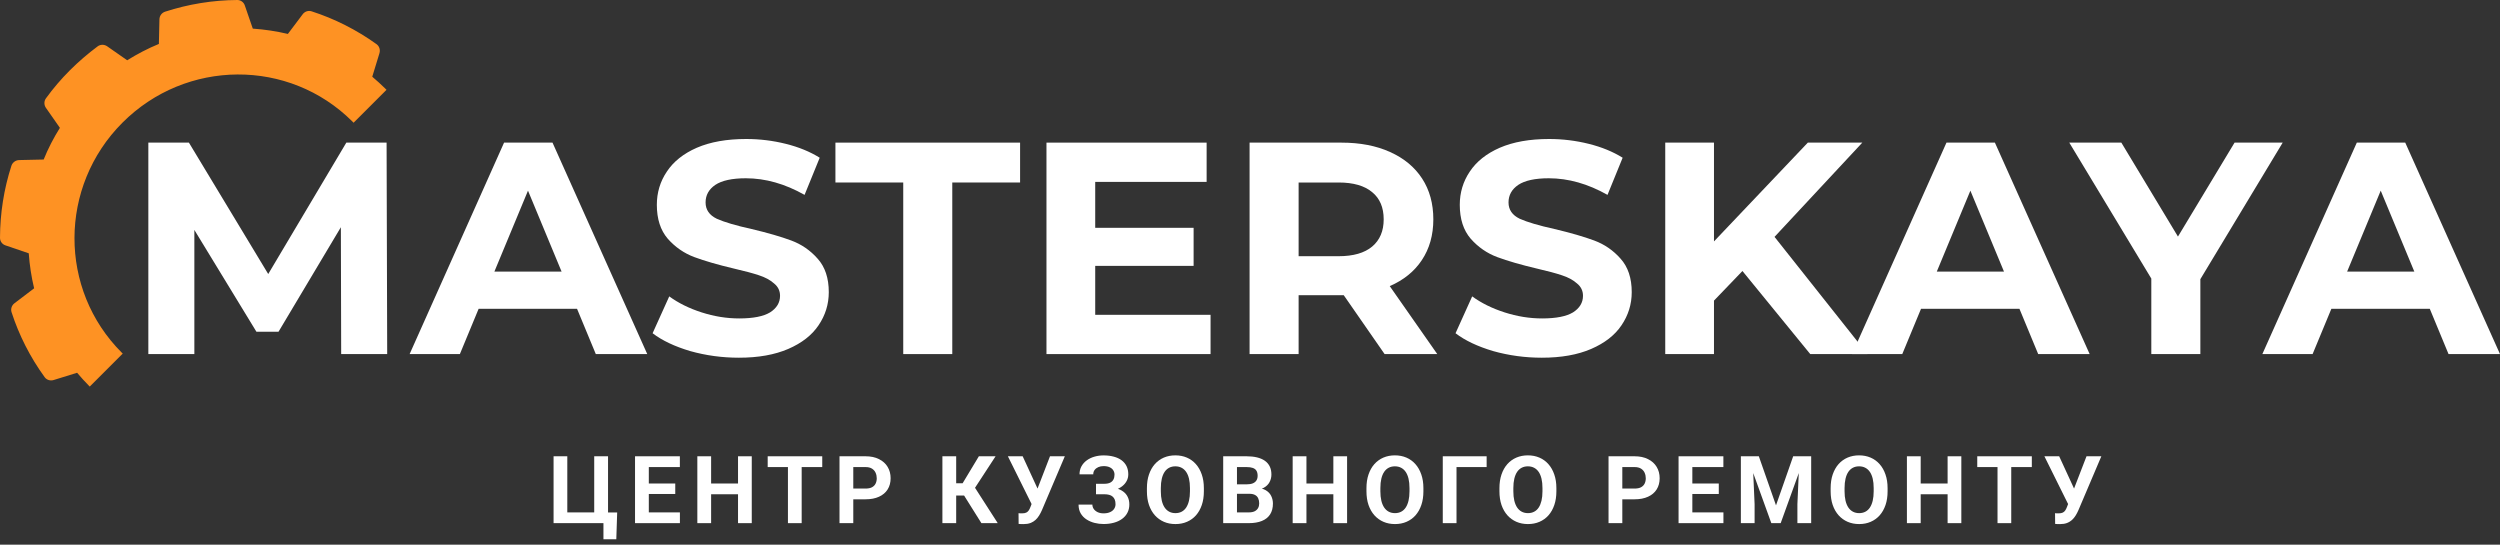 <?xml version="1.0" encoding="UTF-8"?> <svg xmlns="http://www.w3.org/2000/svg" width="280" height="61" viewBox="0 0 280 61" fill="none"><rect x="0" y="0" width="280" height="61" fill="#333333" stroke="none"/> <path d="M43.289 10.06C43.244 10.015 43.199 9.969 43.153 9.924C42.681 9.451 42.187 9.015 41.693 8.593L42.501 5.953C42.61 5.586 42.489 5.177 42.174 4.948C39.917 3.326 37.457 2.092 34.902 1.269C34.536 1.148 34.126 1.286 33.902 1.596L32.241 3.801C30.949 3.49 29.635 3.301 28.313 3.205L27.418 0.608C27.297 0.242 26.946 -0.008 26.565 0C23.842 0.018 21.11 0.459 18.484 1.31C18.117 1.434 17.864 1.772 17.856 2.168L17.795 4.92C16.579 5.42 15.391 6.036 14.245 6.751L11.995 5.179C11.68 4.965 11.256 4.959 10.939 5.19C9.858 5.999 8.806 6.894 7.818 7.883C6.83 8.871 5.942 9.916 5.147 11.011C4.916 11.328 4.922 11.752 5.136 12.067L6.708 14.318C5.999 15.456 5.384 16.643 4.891 17.867L2.139 17.928C1.758 17.936 1.405 18.189 1.281 18.556C0.431 21.182 0.011 23.907 6.64268e-06 26.637C-0.001 27.025 0.249 27.362 0.615 27.483L3.219 28.371C3.315 29.692 3.511 30.999 3.822 32.291L1.617 33.967C1.307 34.205 1.176 34.608 1.297 34.974C2.128 37.536 3.362 39.981 4.998 42.238C5.227 42.553 5.629 42.681 6.003 42.565L8.636 41.75C9.058 42.244 9.494 42.738 9.967 43.211C9.995 43.239 10.024 43.268 10.053 43.296L13.746 39.603C13.712 39.57 13.679 39.537 13.645 39.503C6.552 32.425 6.575 20.892 13.709 13.745C20.842 6.597 32.374 6.531 39.468 13.61C39.513 13.655 39.558 13.7 39.603 13.746L43.289 10.06Z" fill="#FE9223"></path> <path d="M38.212 39.657L38.178 25.447L31.194 37.154H28.719L21.768 25.752V39.657H16.614V15.974H21.158L30.041 30.691L38.789 15.974H43.298L43.366 39.657H38.212Z" fill="white"></path> <path d="M64.627 34.582H53.608L51.506 39.657H45.877L56.456 15.974H61.881L72.493 39.657H66.73L64.627 34.582ZM62.898 30.421L59.135 21.354L55.371 30.421H62.898Z" fill="white"></path> <path d="M82.754 40.063C80.878 40.063 79.058 39.815 77.295 39.319C75.555 38.8 74.153 38.135 73.091 37.323L74.956 33.195C75.973 33.939 77.182 34.537 78.584 34.988C79.985 35.439 81.387 35.665 82.788 35.665C84.348 35.665 85.501 35.439 86.246 34.988C86.992 34.514 87.365 33.894 87.365 33.127C87.365 32.563 87.139 32.101 86.687 31.74C86.258 31.357 85.693 31.052 84.992 30.827C84.314 30.601 83.387 30.353 82.212 30.082C80.403 29.654 78.923 29.225 77.77 28.797C76.617 28.368 75.623 27.68 74.786 26.733C73.973 25.786 73.566 24.523 73.566 22.944C73.566 21.568 73.939 20.327 74.685 19.222C75.43 18.094 76.549 17.203 78.041 16.549C79.556 15.895 81.398 15.568 83.568 15.568C85.082 15.568 86.563 15.749 88.01 16.11C89.456 16.47 90.722 16.989 91.807 17.666L90.112 21.827C87.919 20.587 85.727 19.966 83.534 19.966C81.997 19.966 80.855 20.215 80.109 20.711C79.386 21.207 79.025 21.861 79.025 22.673C79.025 23.485 79.443 24.094 80.279 24.5C81.138 24.884 82.438 25.267 84.178 25.65C85.987 26.079 87.467 26.508 88.62 26.936C89.773 27.365 90.756 28.041 91.57 28.966C92.406 29.891 92.824 31.142 92.824 32.721C92.824 34.075 92.44 35.315 91.671 36.443C90.925 37.548 89.795 38.428 88.281 39.082C86.766 39.736 84.924 40.063 82.754 40.063Z" fill="white"></path> <path d="M101.163 20.44H93.568V15.974H114.25V20.44H106.655V39.657H101.163V20.44Z" fill="white"></path> <path d="M135.582 35.259V39.657H117.205V15.974H135.142V20.372H122.664V25.515H133.684V29.778H122.664V35.259H135.582Z" fill="white"></path> <path d="M155.075 39.657L150.497 33.06H145.445V39.657H139.953V15.974H150.226C152.328 15.974 154.148 16.324 155.685 17.023C157.245 17.722 158.443 18.715 159.279 20C160.115 21.286 160.533 22.808 160.533 24.568C160.533 26.327 160.104 27.849 159.245 29.135C158.409 30.398 157.211 31.368 155.651 32.045L160.974 39.657H155.075ZM154.973 24.568C154.973 23.237 154.543 22.222 153.684 21.523C152.826 20.801 151.571 20.44 149.921 20.44H145.445V28.695H149.921C151.571 28.695 152.826 28.334 153.684 27.613C154.543 26.891 154.973 25.876 154.973 24.568Z" fill="white"></path> <path d="M172.684 40.063C170.807 40.063 168.988 39.815 167.225 39.319C165.484 38.8 164.083 38.135 163.02 37.323L164.885 33.195C165.902 33.939 167.112 34.537 168.513 34.988C169.915 35.439 171.316 35.665 172.717 35.665C174.277 35.665 175.43 35.439 176.176 34.988C176.922 34.514 177.295 33.894 177.295 33.127C177.295 32.563 177.069 32.101 176.617 31.74C176.187 31.357 175.622 31.052 174.921 30.827C174.243 30.601 173.316 30.353 172.141 30.082C170.333 29.654 168.852 29.225 167.699 28.797C166.547 28.368 165.552 27.68 164.716 26.733C163.902 25.786 163.495 24.523 163.495 22.944C163.495 21.568 163.868 20.327 164.614 19.222C165.36 18.094 166.479 17.203 167.971 16.549C169.485 15.895 171.327 15.568 173.497 15.568C175.012 15.568 176.492 15.749 177.939 16.11C179.386 16.47 180.651 16.989 181.736 17.666L180.041 21.827C177.849 20.587 175.656 19.966 173.463 19.966C171.926 19.966 170.785 20.215 170.039 20.711C169.316 21.207 168.954 21.861 168.954 22.673C168.954 23.485 169.372 24.094 170.208 24.5C171.067 24.884 172.367 25.267 174.108 25.65C175.916 26.079 177.396 26.508 178.549 26.936C179.702 27.365 180.685 28.041 181.499 28.966C182.335 29.891 182.754 31.142 182.754 32.721C182.754 34.075 182.369 35.315 181.601 36.443C180.855 37.548 179.725 38.428 178.21 39.082C176.696 39.736 174.854 40.063 172.684 40.063Z" fill="white"></path> <path d="M195.153 30.353L191.966 33.669V39.657H186.507V15.974H191.966V27.038L202.476 15.974H208.579L198.747 26.53L209.156 39.657H202.748L195.153 30.353Z" fill="white"></path> <path d="M226.176 34.582H215.156L213.054 39.657H207.426L218.005 15.974H223.429L234.042 39.657H228.278L226.176 34.582ZM224.447 30.421L220.683 21.354L216.92 30.421H224.447Z" fill="white"></path> <path d="M246.44 31.267V39.657H240.947V31.199L231.759 15.974H237.59L243.931 26.496L250.271 15.974H255.662L246.44 31.267Z" fill="white"></path> <path d="M272.134 34.582H261.115L259.012 39.657H253.384L263.963 15.974H269.387L280 39.657H274.236L272.134 34.582ZM270.405 30.421L266.641 21.354L262.878 30.421H270.405Z" fill="white"></path> <path d="M69.124 57.393L69.026 60.397H67.586V58.592H66.974V57.393H69.124ZM62 58.592V51.103H63.538V57.388H66.552V51.103H68.1V58.592H62Z" fill="white"></path> <path d="M76.149 57.388V58.592H72.163V57.388H76.149ZM72.667 51.103V58.592H71.124V51.103H72.667ZM75.629 54.153V55.326H72.163V54.153H75.629ZM76.144 51.103V52.312H72.163V51.103H76.144Z" fill="white"></path> <path d="M83.097 54.153V55.357H79.188V54.153H83.097ZM79.645 51.103V58.592H78.102V51.103H79.645ZM84.197 51.103V58.592H82.659V51.103H84.197Z" fill="white"></path> <path d="M89.787 51.103V58.592H88.249V51.103H89.787ZM92.092 51.103V52.312H85.981V51.103H92.092Z" fill="white"></path> <path d="M96.941 55.922H95.033V54.719H96.941C97.236 54.719 97.476 54.671 97.661 54.575C97.846 54.475 97.982 54.338 98.067 54.163C98.153 53.988 98.196 53.791 98.196 53.572C98.196 53.349 98.153 53.141 98.067 52.949C97.982 52.757 97.846 52.603 97.661 52.486C97.476 52.37 97.236 52.312 96.941 52.312H95.568V58.592H94.025V51.103H96.941C97.527 51.103 98.03 51.209 98.448 51.422C98.87 51.631 99.192 51.921 99.415 52.291C99.638 52.661 99.749 53.085 99.749 53.562C99.749 54.045 99.638 54.463 99.415 54.816C99.192 55.17 98.87 55.442 98.448 55.634C98.03 55.826 97.527 55.922 96.941 55.922Z" fill="white"></path> <path d="M107.092 51.103V58.592H105.549V51.103H107.092ZM111.505 51.103L108.635 55.501H106.748L106.552 54.127H107.812L109.633 51.103H111.505ZM109.916 58.592L107.817 55.243L108.887 54.143L111.747 58.592H109.916Z" fill="white"></path> <path d="M115.758 55.876L117.599 51.103H119.261L116.694 57.141C116.605 57.347 116.502 57.544 116.386 57.733C116.272 57.918 116.137 58.084 115.979 58.232C115.821 58.376 115.633 58.491 115.413 58.576C115.194 58.659 114.932 58.7 114.626 58.7C114.551 58.7 114.458 58.698 114.349 58.695C114.239 58.691 114.152 58.686 114.086 58.679L114.076 57.476C114.117 57.486 114.182 57.493 114.272 57.496C114.361 57.496 114.426 57.496 114.467 57.496C114.669 57.496 114.829 57.467 114.945 57.409C115.062 57.35 115.155 57.268 115.223 57.162C115.295 57.052 115.359 56.924 115.413 56.776L115.758 55.876ZM114.539 51.103L116.247 54.811L116.725 56.514L115.578 56.534L112.883 51.103H114.539Z" fill="white"></path> <path d="M123.915 55.002H122.752V54.184H123.678C123.949 54.184 124.168 54.143 124.336 54.06C124.504 53.975 124.628 53.855 124.707 53.7C124.786 53.546 124.825 53.364 124.825 53.155C124.825 52.984 124.78 52.826 124.691 52.682C124.606 52.538 124.472 52.423 124.29 52.337C124.108 52.248 123.877 52.204 123.596 52.204C123.383 52.204 123.189 52.241 123.014 52.317C122.84 52.392 122.701 52.498 122.598 52.636C122.495 52.769 122.444 52.932 122.444 53.124H120.906C120.906 52.795 120.976 52.5 121.117 52.24C121.261 51.976 121.456 51.753 121.703 51.571C121.953 51.386 122.241 51.245 122.567 51.149C122.893 51.053 123.236 51.005 123.596 51.005C124.017 51.005 124.398 51.051 124.738 51.144C125.077 51.233 125.369 51.367 125.612 51.545C125.855 51.724 126.042 51.945 126.173 52.209C126.303 52.473 126.368 52.78 126.368 53.129C126.368 53.387 126.31 53.628 126.193 53.855C126.077 54.081 125.91 54.28 125.694 54.451C125.478 54.623 125.219 54.758 124.918 54.858C124.616 54.954 124.282 55.002 123.915 55.002ZM122.752 54.554H123.915C124.323 54.554 124.684 54.597 125 54.683C125.319 54.769 125.588 54.894 125.807 55.058C126.03 55.223 126.198 55.427 126.311 55.67C126.428 55.91 126.486 56.186 126.486 56.498C126.486 56.848 126.414 57.158 126.27 57.429C126.13 57.7 125.929 57.93 125.669 58.119C125.411 58.307 125.106 58.45 124.753 58.545C124.403 58.642 124.017 58.69 123.596 58.69C123.26 58.69 122.925 58.648 122.593 58.566C122.26 58.48 121.958 58.35 121.687 58.175C121.417 58 121.201 57.776 121.039 57.501C120.878 57.227 120.798 56.898 120.798 56.514H122.346C122.346 56.696 122.399 56.862 122.505 57.013C122.612 57.16 122.759 57.279 122.948 57.368C123.136 57.453 123.352 57.496 123.596 57.496C123.88 57.496 124.122 57.452 124.321 57.362C124.523 57.273 124.676 57.152 124.779 56.997C124.885 56.84 124.938 56.666 124.938 56.478C124.938 56.276 124.911 56.104 124.856 55.964C124.801 55.823 124.72 55.708 124.614 55.619C124.508 55.526 124.376 55.459 124.218 55.418C124.064 55.377 123.884 55.357 123.678 55.357H122.752V54.554Z" fill="white"></path> <path d="M134.833 54.672V55.027C134.833 55.597 134.756 56.108 134.602 56.56C134.448 57.013 134.23 57.398 133.949 57.717C133.667 58.033 133.331 58.275 132.94 58.443C132.553 58.611 132.123 58.695 131.649 58.695C131.18 58.695 130.749 58.611 130.358 58.443C129.971 58.275 129.635 58.033 129.35 57.717C129.066 57.398 128.845 57.013 128.687 56.56C128.532 56.108 128.455 55.597 128.455 55.027V54.672C128.455 54.1 128.532 53.589 128.687 53.14C128.841 52.687 129.059 52.301 129.34 51.982C129.625 51.663 129.961 51.42 130.348 51.252C130.739 51.084 131.169 51 131.639 51C132.112 51 132.543 51.084 132.93 51.252C133.321 51.42 133.657 51.663 133.938 51.982C134.223 52.301 134.442 52.687 134.597 53.14C134.754 53.589 134.833 54.1 134.833 54.672ZM133.275 55.027V54.662C133.275 54.264 133.239 53.915 133.167 53.613C133.095 53.311 132.988 53.057 132.848 52.852C132.707 52.646 132.536 52.492 132.334 52.389C132.131 52.282 131.9 52.229 131.639 52.229C131.379 52.229 131.147 52.282 130.945 52.389C130.746 52.492 130.576 52.646 130.436 52.852C130.298 53.057 130.194 53.311 130.122 53.613C130.05 53.915 130.014 54.264 130.014 54.662V55.027C130.014 55.422 130.05 55.772 130.122 56.077C130.194 56.378 130.3 56.634 130.441 56.843C130.581 57.049 130.753 57.205 130.955 57.311C131.157 57.417 131.389 57.471 131.649 57.471C131.91 57.471 132.142 57.417 132.344 57.311C132.546 57.205 132.716 57.049 132.853 56.843C132.99 56.634 133.095 56.378 133.167 56.077C133.239 55.772 133.275 55.422 133.275 55.027Z" fill="white"></path> <path d="M139.929 55.305H138.006L137.996 54.246H139.611C139.895 54.246 140.128 54.21 140.31 54.138C140.492 54.062 140.627 53.954 140.716 53.813C140.809 53.669 140.855 53.495 140.855 53.289C140.855 53.056 140.811 52.867 140.722 52.723C140.636 52.579 140.5 52.474 140.315 52.409C140.134 52.344 139.899 52.312 139.611 52.312H138.541V58.592H136.998V51.103H139.611C140.046 51.103 140.435 51.144 140.778 51.226C141.124 51.309 141.418 51.434 141.658 51.602C141.898 51.77 142.081 51.982 142.208 52.24C142.335 52.493 142.398 52.795 142.398 53.145C142.398 53.453 142.328 53.738 142.187 53.999C142.05 54.259 141.833 54.472 141.534 54.636C141.239 54.801 140.854 54.892 140.377 54.909L139.929 55.305ZM139.863 58.592H137.584L138.186 57.388H139.863C140.134 57.388 140.355 57.345 140.526 57.26C140.698 57.17 140.824 57.05 140.907 56.9C140.989 56.749 141.03 56.576 141.03 56.38C141.03 56.161 140.992 55.97 140.917 55.809C140.845 55.648 140.728 55.525 140.567 55.439C140.406 55.35 140.194 55.305 139.929 55.305H138.443L138.453 54.246H140.305L140.66 54.662C141.116 54.655 141.483 54.736 141.761 54.904C142.042 55.069 142.246 55.283 142.373 55.547C142.503 55.811 142.568 56.094 142.568 56.396C142.568 56.876 142.464 57.28 142.254 57.609C142.045 57.935 141.738 58.18 141.334 58.345C140.932 58.51 140.442 58.592 139.863 58.592Z" fill="white"></path> <path d="M149.773 54.153V55.357H145.864V54.153H149.773ZM146.322 51.103V58.592H144.779V51.103H146.322ZM150.874 51.103V58.592H149.336V51.103H150.874Z" fill="white"></path> <path d="M159.421 54.672V55.027C159.421 55.597 159.344 56.108 159.19 56.56C159.036 57.013 158.818 57.398 158.537 57.717C158.256 58.033 157.919 58.275 157.529 58.443C157.141 58.611 156.711 58.695 156.238 58.695C155.768 58.695 155.337 58.611 154.947 58.443C154.559 58.275 154.223 58.033 153.938 57.717C153.654 57.398 153.433 57.013 153.275 56.56C153.121 56.108 153.043 55.597 153.043 55.027V54.672C153.043 54.1 153.121 53.589 153.275 53.14C153.429 52.687 153.647 52.301 153.928 51.982C154.213 51.663 154.549 51.42 154.936 51.252C155.327 51.084 155.757 51 156.227 51C156.7 51 157.131 51.084 157.518 51.252C157.909 51.42 158.245 51.663 158.526 51.982C158.811 52.301 159.03 52.687 159.185 53.14C159.342 53.589 159.421 54.1 159.421 54.672ZM157.863 55.027V54.662C157.863 54.264 157.827 53.915 157.755 53.613C157.683 53.311 157.577 53.057 157.436 52.852C157.295 52.646 157.124 52.492 156.922 52.389C156.719 52.282 156.488 52.229 156.227 52.229C155.967 52.229 155.735 52.282 155.533 52.389C155.334 52.492 155.164 52.646 155.024 52.852C154.886 53.057 154.782 53.311 154.71 53.613C154.638 53.915 154.602 54.264 154.602 54.662V55.027C154.602 55.422 154.638 55.772 154.71 56.077C154.782 56.378 154.888 56.634 155.029 56.843C155.169 57.049 155.341 57.205 155.543 57.311C155.745 57.417 155.977 57.471 156.238 57.471C156.498 57.471 156.73 57.417 156.932 57.311C157.134 57.205 157.304 57.049 157.441 56.843C157.578 56.634 157.683 56.378 157.755 56.077C157.827 55.772 157.863 55.422 157.863 55.027Z" fill="white"></path> <path d="M166.503 51.103V52.312H163.129V58.592H161.591V51.103H166.503Z" fill="white"></path> <path d="M174.315 54.672V55.027C174.315 55.597 174.238 56.108 174.083 56.56C173.929 57.013 173.711 57.398 173.43 57.717C173.149 58.033 172.813 58.275 172.422 58.443C172.035 58.611 171.604 58.695 171.131 58.695C170.661 58.695 170.231 58.611 169.84 58.443C169.453 58.275 169.117 58.033 168.832 57.717C168.547 57.398 168.326 57.013 168.168 56.56C168.014 56.108 167.937 55.597 167.937 55.027V54.672C167.937 54.1 168.014 53.589 168.168 53.14C168.323 52.687 168.54 52.301 168.822 51.982C169.106 51.663 169.442 51.42 169.83 51.252C170.221 51.084 170.651 51 171.121 51C171.594 51 172.024 51.084 172.412 51.252C172.803 51.42 173.139 51.663 173.42 51.982C173.705 52.301 173.924 52.687 174.078 53.14C174.236 53.589 174.315 54.1 174.315 54.672ZM172.756 55.027V54.662C172.756 54.264 172.72 53.915 172.648 53.613C172.576 53.311 172.47 53.057 172.33 52.852C172.189 52.646 172.018 52.492 171.815 52.389C171.613 52.282 171.381 52.229 171.121 52.229C170.86 52.229 170.629 52.282 170.426 52.389C170.228 52.492 170.058 52.646 169.917 52.852C169.78 53.057 169.675 53.311 169.603 53.613C169.531 53.915 169.495 54.264 169.495 54.662V55.027C169.495 55.422 169.531 55.772 169.603 56.077C169.675 56.378 169.782 56.634 169.922 56.843C170.063 57.049 170.234 57.205 170.437 57.311C170.639 57.417 170.87 57.471 171.131 57.471C171.392 57.471 171.623 57.417 171.825 57.311C172.028 57.205 172.198 57.049 172.335 56.843C172.472 56.634 172.576 56.378 172.648 56.077C172.72 55.772 172.756 55.422 172.756 55.027Z" fill="white"></path> <path d="M183.072 55.922H181.164V54.719H183.072C183.367 54.719 183.607 54.671 183.792 54.575C183.978 54.475 184.113 54.338 184.199 54.163C184.284 53.988 184.327 53.791 184.327 53.572C184.327 53.349 184.284 53.141 184.199 52.949C184.113 52.757 183.978 52.603 183.792 52.486C183.607 52.37 183.367 52.312 183.072 52.312H181.699V58.592H180.156V51.103H183.072C183.659 51.103 184.161 51.209 184.579 51.422C185.001 51.631 185.323 51.921 185.546 52.291C185.769 52.661 185.881 53.085 185.881 53.562C185.881 54.045 185.769 54.463 185.546 54.816C185.323 55.17 185.001 55.442 184.579 55.634C184.161 55.826 183.659 55.922 183.072 55.922Z" fill="white"></path> <path d="M193.024 57.388V58.592H189.038V57.388H193.024ZM189.542 51.103V58.592H187.999V51.103H189.542ZM192.504 54.153V55.326H189.038V54.153H192.504ZM193.019 51.103V52.312H189.038V51.103H193.019Z" fill="white"></path> <path d="M195.682 51.103H196.989L198.912 56.601L200.836 51.103H202.142L199.437 58.592H198.388L195.682 51.103ZM194.977 51.103H196.279L196.515 56.462V58.592H194.977V51.103ZM201.546 51.103H202.852V58.592H201.309V56.462L201.546 51.103Z" fill="white"></path> <path d="M211.41 54.672V55.027C211.41 55.597 211.333 56.108 211.179 56.56C211.024 57.013 210.807 57.398 210.525 57.717C210.244 58.033 209.908 58.275 209.517 58.443C209.13 58.611 208.699 58.695 208.226 58.695C207.756 58.695 207.326 58.611 206.935 58.443C206.548 58.275 206.212 58.033 205.927 57.717C205.642 57.398 205.421 57.013 205.264 56.56C205.109 56.108 205.032 55.597 205.032 55.027V54.672C205.032 54.1 205.109 53.589 205.264 53.14C205.418 52.687 205.636 52.301 205.917 51.982C206.201 51.663 206.537 51.42 206.925 51.252C207.316 51.084 207.746 51 208.216 51C208.689 51 209.119 51.084 209.507 51.252C209.898 51.42 210.234 51.663 210.515 51.982C210.8 52.301 211.019 52.687 211.173 53.14C211.331 53.589 211.41 54.1 211.41 54.672ZM209.852 55.027V54.662C209.852 54.264 209.816 53.915 209.744 53.613C209.672 53.311 209.565 53.057 209.425 52.852C209.284 52.646 209.113 52.492 208.91 52.389C208.708 52.282 208.476 52.229 208.216 52.229C207.955 52.229 207.724 52.282 207.522 52.389C207.323 52.492 207.153 52.646 207.012 52.852C206.875 53.057 206.771 53.311 206.699 53.613C206.627 53.915 206.591 54.264 206.591 54.662V55.027C206.591 55.422 206.627 55.772 206.699 56.077C206.771 56.378 206.877 56.634 207.017 56.843C207.158 57.049 207.329 57.205 207.532 57.311C207.734 57.417 207.966 57.471 208.226 57.471C208.487 57.471 208.718 57.417 208.921 57.311C209.123 57.205 209.293 57.049 209.43 56.843C209.567 56.634 209.672 56.378 209.744 56.077C209.816 55.772 209.852 55.422 209.852 55.027Z" fill="white"></path> <path d="M218.569 54.153V55.357H214.66V54.153H218.569ZM215.117 51.103V58.592H213.574V51.103H215.117ZM219.669 51.103V58.592H218.132V51.103H219.669Z" fill="white"></path> <path d="M225.259 51.103V58.592H223.722V51.103H225.259ZM227.564 51.103V52.312H221.453V51.103H227.564Z" fill="white"></path> <path d="M231.847 55.876L233.689 51.103H235.35L232.783 57.141C232.694 57.347 232.591 57.544 232.475 57.733C232.362 57.918 232.226 58.084 232.068 58.232C231.911 58.376 231.722 58.491 231.503 58.576C231.283 58.659 231.021 58.7 230.716 58.7C230.64 58.7 230.548 58.698 230.438 58.695C230.328 58.691 230.241 58.686 230.176 58.679L230.165 57.476C230.206 57.486 230.272 57.493 230.361 57.496C230.45 57.496 230.515 57.496 230.556 57.496C230.759 57.496 230.918 57.467 231.035 57.409C231.151 57.35 231.244 57.268 231.312 57.162C231.384 57.052 231.448 56.924 231.503 56.776L231.847 55.876ZM230.628 51.103L232.336 54.811L232.814 56.514L231.667 56.534L228.972 51.103H230.628Z" fill="white"></path> </svg> 